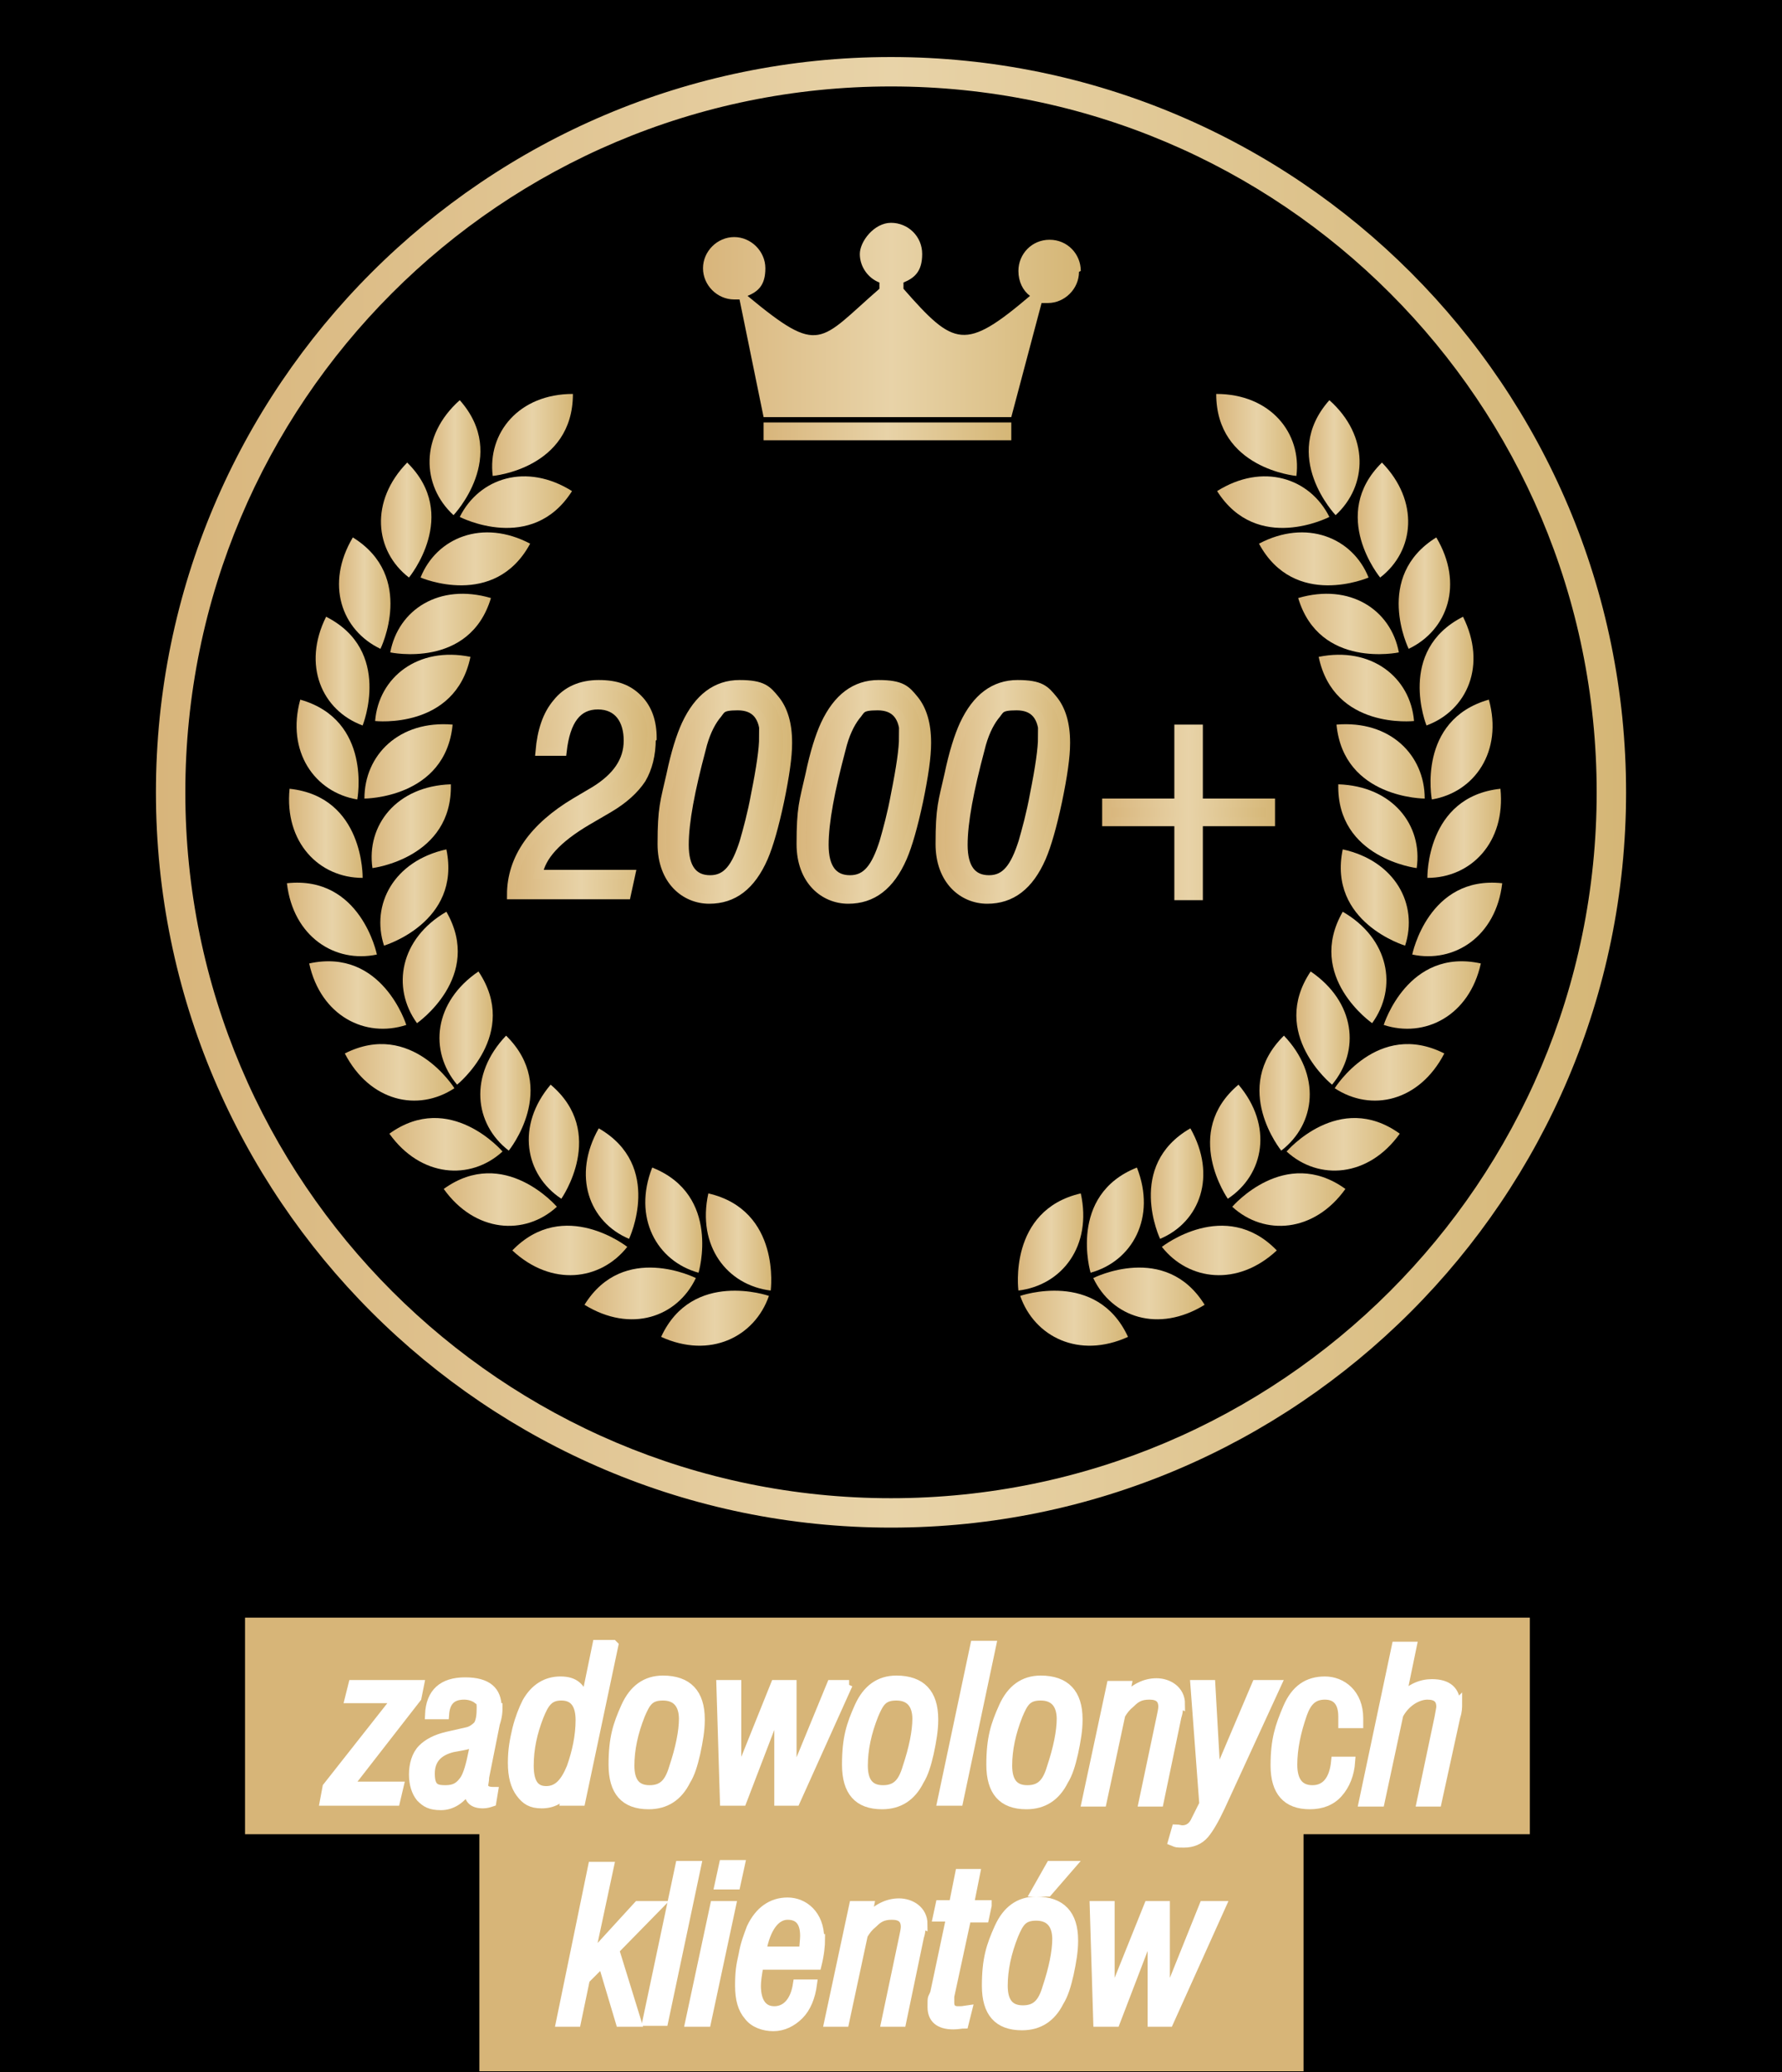 <?xml version="1.0" encoding="UTF-8"?>
<svg id="Warstwa_1" xmlns="http://www.w3.org/2000/svg" version="1.1" xmlns:xlink="http://www.w3.org/1999/xlink" viewBox="0 0 200 232.5">
  <!-- Generator: Adobe Illustrator 29.1.0, SVG Export Plug-In . SVG Version: 2.1.0 Build 142)  -->
  <defs>
    <style>
      .st0 {
        fill: url(#Gradient_bez_nazwy_965);
        stroke: url(#Gradient_bez_nazwy_966);
      }

      .st0, .st1, .st2, .st3, .st4, .st5 {
        stroke-miterlimit: 10;
      }

      .st6 {
        fill: url(#Gradient_bez_nazwy_957);
      }

      .st7 {
        fill: url(#Gradient_bez_nazwy_938);
      }

      .st8 {
        fill: url(#Gradient_bez_nazwy_924);
      }

      .st9 {
        fill: url(#Gradient_bez_nazwy_945);
      }

      .st10 {
        fill: url(#Gradient_bez_nazwy_931);
      }

      .st11 {
        fill: url(#Gradient_bez_nazwy_94);
      }

      .st12 {
        fill: url(#Gradient_bez_nazwy_912);
      }

      .st13 {
        fill: url(#Gradient_bez_nazwy_910);
      }

      .st14 {
        fill: url(#Gradient_bez_nazwy_918);
      }

      .st15 {
        fill: url(#Gradient_bez_nazwy_946);
      }

      .st16 {
        fill: url(#Gradient_bez_nazwy_95);
      }

      .st17 {
        fill: url(#Gradient_bez_nazwy_944);
      }

      .st1 {
        fill: #fff;
        stroke: #fff;
      }

      .st18 {
        fill: url(#Gradient_bez_nazwy_937);
      }

      .st2 {
        fill: url(#Gradient_bez_nazwy_961);
        stroke: url(#Gradient_bez_nazwy_962);
      }

      .st19 {
        fill: url(#Gradient_bez_nazwy_933);
      }

      .st20 {
        fill: url(#Gradient_bez_nazwy_922);
      }

      .st21 {
        fill: url(#Gradient_bez_nazwy_93);
      }

      .st22 {
        fill: url(#Gradient_bez_nazwy_916);
      }

      .st23 {
        fill: url(#Gradient_bez_nazwy_951);
      }

      .st24 {
        fill: url(#Gradient_bez_nazwy_96);
      }

      .st25 {
        fill: url(#Gradient_bez_nazwy_960);
      }

      .st26 {
        fill: url(#Gradient_bez_nazwy_952);
      }

      .st27 {
        fill: url(#Gradient_bez_nazwy_955);
      }

      .st28 {
        fill: url(#Gradient_bez_nazwy_915);
      }

      .st29 {
        fill: url(#Gradient_bez_nazwy_929);
      }

      .st3 {
        fill: url(#Gradient_bez_nazwy_967);
        stroke: url(#Gradient_bez_nazwy_968);
      }

      .st30 {
        fill: url(#Gradient_bez_nazwy_927);
      }

      .st31 {
        fill: url(#Gradient_bez_nazwy_940);
      }

      .st32 {
        fill: url(#Gradient_bez_nazwy_9);
      }

      .st4 {
        fill: url(#Gradient_bez_nazwy_969);
        stroke: url(#Gradient_bez_nazwy_970);
      }

      .st33 {
        fill: url(#Gradient_bez_nazwy_920);
      }

      .st34 {
        fill: url(#Gradient_bez_nazwy_98);
      }

      .st35 {
        fill: url(#Gradient_bez_nazwy_950);
      }

      .st36 {
        fill: url(#Gradient_bez_nazwy_941);
      }

      .st37 {
        fill: url(#Gradient_bez_nazwy_935);
      }

      .st38 {
        fill: url(#Gradient_bez_nazwy_926);
      }

      .st39 {
        fill: url(#Gradient_bez_nazwy_923);
      }

      .st40 {
        fill: url(#Gradient_bez_nazwy_954);
      }

      .st41 {
        fill: url(#Gradient_bez_nazwy_919);
      }

      .st5 {
        fill: url(#Gradient_bez_nazwy_963);
        stroke: url(#Gradient_bez_nazwy_964);
      }

      .st42 {
        fill: url(#Gradient_bez_nazwy_943);
      }

      .st43 {
        fill: url(#Gradient_bez_nazwy_911);
      }

      .st44 {
        fill: url(#Gradient_bez_nazwy_925);
      }

      .st45 {
        fill: url(#Gradient_bez_nazwy_928);
      }

      .st46 {
        fill: url(#Gradient_bez_nazwy_947);
      }

      .st47 {
        fill: url(#Gradient_bez_nazwy_932);
      }

      .st48 {
        fill: url(#Gradient_bez_nazwy_948);
      }

      .st49 {
        fill: url(#Gradient_bez_nazwy_939);
      }

      .st50 {
        fill: url(#Gradient_bez_nazwy_936);
      }

      .st51 {
        fill: url(#Gradient_bez_nazwy_953);
      }

      .st52 {
        fill: url(#Gradient_bez_nazwy_91);
      }

      .st53 {
        fill: url(#Gradient_bez_nazwy_956);
      }

      .st54 {
        fill: url(#Gradient_bez_nazwy_97);
      }

      .st55 {
        fill: url(#Gradient_bez_nazwy_942);
      }

      .st56 {
        fill: url(#Gradient_bez_nazwy_917);
      }

      .st57 {
        fill: url(#Gradient_bez_nazwy_958);
      }

      .st58 {
        fill: url(#Gradient_bez_nazwy_934);
      }

      .st59 {
        fill: url(#Gradient_bez_nazwy_913);
      }

      .st60 {
        fill: url(#Gradient_bez_nazwy_949);
      }

      .st61 {
        fill: #d7b578;
      }

      .st62 {
        fill: url(#Gradient_bez_nazwy_914);
      }

      .st63 {
        fill: url(#Gradient_bez_nazwy_921);
      }

      .st64 {
        fill: url(#Gradient_bez_nazwy_959);
      }

      .st65 {
        fill: url(#Gradient_bez_nazwy_92);
      }

      .st66 {
        fill: url(#Gradient_bez_nazwy_99);
      }

      .st67 {
        fill: url(#Gradient_bez_nazwy_930);
      }
    </style>
    <linearGradient id="Gradient_bez_nazwy_9" data-name="Gradient bez nazwy 9" x1="85.7" y1="48.3" x2="113.5" y2="48.3" gradientUnits="userSpaceOnUse">
      <stop offset="0" stop-color="#d8b57b"/>
      <stop offset=".5" stop-color="#e8d3a8"/>
      <stop offset="1" stop-color="#d5b676"/>
    </linearGradient>
    <linearGradient id="Gradient_bez_nazwy_91" data-name="Gradient bez nazwy 9" x1="78.9" y1="35.8" x2="121.1" y2="35.8" xlink:href="#Gradient_bez_nazwy_9"/>
    <linearGradient id="Gradient_bez_nazwy_92" data-name="Gradient bez nazwy 9" x1="17.5" y1="88.9" x2="182.5" y2="88.9" xlink:href="#Gradient_bez_nazwy_9"/>
    <linearGradient id="Gradient_bez_nazwy_93" data-name="Gradient bez nazwy 9" x1="48.2" y1="51.3" x2="53.9" y2="51.3" xlink:href="#Gradient_bez_nazwy_9"/>
    <linearGradient id="Gradient_bez_nazwy_94" data-name="Gradient bez nazwy 9" x1="51.6" y1="56.4" x2="64.2" y2="56.4" xlink:href="#Gradient_bez_nazwy_9"/>
    <linearGradient id="Gradient_bez_nazwy_95" data-name="Gradient bez nazwy 9" x1="47.2" y1="62.7" x2="59.5" y2="62.7" xlink:href="#Gradient_bez_nazwy_9"/>
    <linearGradient id="Gradient_bez_nazwy_96" data-name="Gradient bez nazwy 9" x1="43.8" y1="69.9" x2="55.2" y2="69.9" xlink:href="#Gradient_bez_nazwy_9"/>
    <linearGradient id="Gradient_bez_nazwy_97" data-name="Gradient bez nazwy 9" x1="42.1" y1="77.2" x2="52.8" y2="77.2" xlink:href="#Gradient_bez_nazwy_9"/>
    <linearGradient id="Gradient_bez_nazwy_98" data-name="Gradient bez nazwy 9" x1="40.9" y1="85.4" x2="50.8" y2="85.4" xlink:href="#Gradient_bez_nazwy_9"/>
    <linearGradient id="Gradient_bez_nazwy_99" data-name="Gradient bez nazwy 9" x1="41.7" y1="92.7" x2="50.6" y2="92.7" xlink:href="#Gradient_bez_nazwy_9"/>
    <linearGradient id="Gradient_bez_nazwy_910" data-name="Gradient bez nazwy 9" x1="42.7" y1="100.7" x2="50.3" y2="100.7" xlink:href="#Gradient_bez_nazwy_9"/>
    <linearGradient id="Gradient_bez_nazwy_911" data-name="Gradient bez nazwy 9" x1="45.2" y1="108.6" x2="51.4" y2="108.6" xlink:href="#Gradient_bez_nazwy_9"/>
    <linearGradient id="Gradient_bez_nazwy_912" data-name="Gradient bez nazwy 9" x1="49.3" y1="115.4" x2="55.3" y2="115.4" xlink:href="#Gradient_bez_nazwy_9"/>
    <linearGradient id="Gradient_bez_nazwy_913" data-name="Gradient bez nazwy 9" x1="53.9" y1="122.7" x2="59.5" y2="122.7" xlink:href="#Gradient_bez_nazwy_9"/>
    <linearGradient id="Gradient_bez_nazwy_914" data-name="Gradient bez nazwy 9" x1="59.4" y1="128.1" x2="65" y2="128.1" xlink:href="#Gradient_bez_nazwy_9"/>
    <linearGradient id="Gradient_bez_nazwy_915" data-name="Gradient bez nazwy 9" x1="65.8" y1="132.8" x2="71.6" y2="132.8" xlink:href="#Gradient_bez_nazwy_9"/>
    <linearGradient id="Gradient_bez_nazwy_916" data-name="Gradient bez nazwy 9" x1="72.4" y1="136.9" x2="78.8" y2="136.9" xlink:href="#Gradient_bez_nazwy_9"/>
    <linearGradient id="Gradient_bez_nazwy_917" data-name="Gradient bez nazwy 9" x1="79.2" y1="139.4" x2="86.5" y2="139.4" xlink:href="#Gradient_bez_nazwy_9"/>
    <linearGradient id="Gradient_bez_nazwy_918" data-name="Gradient bez nazwy 9" x1="42.8" y1="58.4" x2="48.5" y2="58.4" xlink:href="#Gradient_bez_nazwy_9"/>
    <linearGradient id="Gradient_bez_nazwy_919" data-name="Gradient bez nazwy 9" x1="38" y1="66.5" x2="43.8" y2="66.5" xlink:href="#Gradient_bez_nazwy_9"/>
    <linearGradient id="Gradient_bez_nazwy_920" data-name="Gradient bez nazwy 9" x1="35.5" y1="75.3" x2="41.5" y2="75.3" xlink:href="#Gradient_bez_nazwy_9"/>
    <linearGradient id="Gradient_bez_nazwy_921" data-name="Gradient bez nazwy 9" x1="33.3" y1="84.2" x2="40.2" y2="84.2" xlink:href="#Gradient_bez_nazwy_9"/>
    <linearGradient id="Gradient_bez_nazwy_922" data-name="Gradient bez nazwy 9" x1="32.4" y1="93.5" x2="40.7" y2="93.5" xlink:href="#Gradient_bez_nazwy_9"/>
    <linearGradient id="Gradient_bez_nazwy_923" data-name="Gradient bez nazwy 9" x1="32.2" y1="103.2" x2="42.3" y2="103.2" xlink:href="#Gradient_bez_nazwy_9"/>
    <linearGradient id="Gradient_bez_nazwy_924" data-name="Gradient bez nazwy 9" x1="34.7" y1="111.6" x2="45.6" y2="111.6" xlink:href="#Gradient_bez_nazwy_9"/>
    <linearGradient id="Gradient_bez_nazwy_925" data-name="Gradient bez nazwy 9" x1="38.7" y1="120.4" x2="51" y2="120.4" xlink:href="#Gradient_bez_nazwy_9"/>
    <linearGradient id="Gradient_bez_nazwy_926" data-name="Gradient bez nazwy 9" x1="43.6" y1="128.4" x2="56.4" y2="128.4" xlink:href="#Gradient_bez_nazwy_9"/>
    <linearGradient id="Gradient_bez_nazwy_927" data-name="Gradient bez nazwy 9" x1="49.8" y1="134.6" x2="62.5" y2="134.6" xlink:href="#Gradient_bez_nazwy_9"/>
    <linearGradient id="Gradient_bez_nazwy_928" data-name="Gradient bez nazwy 9" x1="57.5" y1="140.3" x2="70.4" y2="140.3" xlink:href="#Gradient_bez_nazwy_9"/>
    <linearGradient id="Gradient_bez_nazwy_929" data-name="Gradient bez nazwy 9" x1="65.6" y1="145.1" x2="78.1" y2="145.1" xlink:href="#Gradient_bez_nazwy_9"/>
    <linearGradient id="Gradient_bez_nazwy_930" data-name="Gradient bez nazwy 9" x1="74.2" y1="147.9" x2="86.3" y2="147.9" xlink:href="#Gradient_bez_nazwy_9"/>
    <linearGradient id="Gradient_bez_nazwy_931" data-name="Gradient bez nazwy 9" x1="55.2" y1="48.8" x2="64.3" y2="48.8" xlink:href="#Gradient_bez_nazwy_9"/>
    <linearGradient id="Gradient_bez_nazwy_932" data-name="Gradient bez nazwy 9" x1="146.9" y1="51.3" x2="152.6" y2="51.3" xlink:href="#Gradient_bez_nazwy_9"/>
    <linearGradient id="Gradient_bez_nazwy_933" data-name="Gradient bez nazwy 9" x1="136.6" y1="56.4" x2="149.2" y2="56.4" xlink:href="#Gradient_bez_nazwy_9"/>
    <linearGradient id="Gradient_bez_nazwy_934" data-name="Gradient bez nazwy 9" x1="141.3" y1="62.7" x2="153.6" y2="62.7" xlink:href="#Gradient_bez_nazwy_9"/>
    <linearGradient id="Gradient_bez_nazwy_935" data-name="Gradient bez nazwy 9" x1="145.7" y1="69.9" x2="157" y2="69.9" xlink:href="#Gradient_bez_nazwy_9"/>
    <linearGradient id="Gradient_bez_nazwy_936" data-name="Gradient bez nazwy 9" x1="148" y1="77.2" x2="158.7" y2="77.2" xlink:href="#Gradient_bez_nazwy_9"/>
    <linearGradient id="Gradient_bez_nazwy_937" data-name="Gradient bez nazwy 9" x1="150" y1="85.4" x2="159.9" y2="85.4" xlink:href="#Gradient_bez_nazwy_9"/>
    <linearGradient id="Gradient_bez_nazwy_938" data-name="Gradient bez nazwy 9" x1="150.2" y1="92.7" x2="159.1" y2="92.7" xlink:href="#Gradient_bez_nazwy_9"/>
    <linearGradient id="Gradient_bez_nazwy_939" data-name="Gradient bez nazwy 9" x1="150.5" y1="100.7" x2="158.1" y2="100.7" xlink:href="#Gradient_bez_nazwy_9"/>
    <linearGradient id="Gradient_bez_nazwy_940" data-name="Gradient bez nazwy 9" x1="149.4" y1="108.6" x2="155.6" y2="108.6" xlink:href="#Gradient_bez_nazwy_9"/>
    <linearGradient id="Gradient_bez_nazwy_941" data-name="Gradient bez nazwy 9" x1="145.5" y1="115.4" x2="151.5" y2="115.4" xlink:href="#Gradient_bez_nazwy_9"/>
    <linearGradient id="Gradient_bez_nazwy_942" data-name="Gradient bez nazwy 9" x1="141.3" y1="122.7" x2="146.9" y2="122.7" xlink:href="#Gradient_bez_nazwy_9"/>
    <linearGradient id="Gradient_bez_nazwy_943" data-name="Gradient bez nazwy 9" x1="135.8" y1="128.1" x2="141.4" y2="128.1" xlink:href="#Gradient_bez_nazwy_9"/>
    <linearGradient id="Gradient_bez_nazwy_944" data-name="Gradient bez nazwy 9" x1="129.2" y1="132.8" x2="135" y2="132.8" xlink:href="#Gradient_bez_nazwy_9"/>
    <linearGradient id="Gradient_bez_nazwy_945" data-name="Gradient bez nazwy 9" x1="122" y1="136.9" x2="128.4" y2="136.9" xlink:href="#Gradient_bez_nazwy_9"/>
    <linearGradient id="Gradient_bez_nazwy_946" data-name="Gradient bez nazwy 9" x1="114.3" y1="139.4" x2="121.6" y2="139.4" xlink:href="#Gradient_bez_nazwy_9"/>
    <linearGradient id="Gradient_bez_nazwy_947" data-name="Gradient bez nazwy 9" x1="152.4" y1="58.4" x2="158" y2="58.4" xlink:href="#Gradient_bez_nazwy_9"/>
    <linearGradient id="Gradient_bez_nazwy_948" data-name="Gradient bez nazwy 9" x1="157" y1="66.5" x2="162.8" y2="66.5" xlink:href="#Gradient_bez_nazwy_9"/>
    <linearGradient id="Gradient_bez_nazwy_949" data-name="Gradient bez nazwy 9" x1="159.3" y1="75.3" x2="165.3" y2="75.3" xlink:href="#Gradient_bez_nazwy_9"/>
    <linearGradient id="Gradient_bez_nazwy_950" data-name="Gradient bez nazwy 9" x1="160.6" y1="84.2" x2="167.5" y2="84.2" xlink:href="#Gradient_bez_nazwy_9"/>
    <linearGradient id="Gradient_bez_nazwy_951" data-name="Gradient bez nazwy 9" x1="160.2" y1="93.5" x2="168.4" y2="93.5" xlink:href="#Gradient_bez_nazwy_9"/>
    <linearGradient id="Gradient_bez_nazwy_952" data-name="Gradient bez nazwy 9" x1="158.5" y1="103.2" x2="168.6" y2="103.2" xlink:href="#Gradient_bez_nazwy_9"/>
    <linearGradient id="Gradient_bez_nazwy_953" data-name="Gradient bez nazwy 9" x1="155.3" y1="111.6" x2="166.2" y2="111.6" xlink:href="#Gradient_bez_nazwy_9"/>
    <linearGradient id="Gradient_bez_nazwy_954" data-name="Gradient bez nazwy 9" x1="149.8" y1="120.4" x2="162.1" y2="120.4" xlink:href="#Gradient_bez_nazwy_9"/>
    <linearGradient id="Gradient_bez_nazwy_955" data-name="Gradient bez nazwy 9" x1="144.4" y1="128.4" x2="157.2" y2="128.4" xlink:href="#Gradient_bez_nazwy_9"/>
    <linearGradient id="Gradient_bez_nazwy_956" data-name="Gradient bez nazwy 9" x1="138.3" y1="134.6" x2="151" y2="134.6" xlink:href="#Gradient_bez_nazwy_9"/>
    <linearGradient id="Gradient_bez_nazwy_957" data-name="Gradient bez nazwy 9" x1="130.4" y1="140.3" x2="143.3" y2="140.3" xlink:href="#Gradient_bez_nazwy_9"/>
    <linearGradient id="Gradient_bez_nazwy_958" data-name="Gradient bez nazwy 9" x1="122.7" y1="145.1" x2="135.2" y2="145.1" xlink:href="#Gradient_bez_nazwy_9"/>
    <linearGradient id="Gradient_bez_nazwy_959" data-name="Gradient bez nazwy 9" x1="114.5" y1="147.9" x2="126.6" y2="147.9" xlink:href="#Gradient_bez_nazwy_9"/>
    <linearGradient id="Gradient_bez_nazwy_960" data-name="Gradient bez nazwy 9" x1="136.5" y1="48.8" x2="145.6" y2="48.8" xlink:href="#Gradient_bez_nazwy_9"/>
    <linearGradient id="Gradient_bez_nazwy_961" data-name="Gradient bez nazwy 9" x1="57.4" y1="88.7" x2="73.1" y2="88.7" xlink:href="#Gradient_bez_nazwy_9"/>
    <linearGradient id="Gradient_bez_nazwy_962" data-name="Gradient bez nazwy 9" x1="56.9" y1="88.7" x2="73.6" y2="88.7" xlink:href="#Gradient_bez_nazwy_9"/>
    <linearGradient id="Gradient_bez_nazwy_963" data-name="Gradient bez nazwy 9" x1="74.3" y1="89" x2="88.4" y2="89" xlink:href="#Gradient_bez_nazwy_9"/>
    <linearGradient id="Gradient_bez_nazwy_964" data-name="Gradient bez nazwy 9" x1="73.8" y1="89" x2="88.9" y2="89" xlink:href="#Gradient_bez_nazwy_9"/>
    <linearGradient id="Gradient_bez_nazwy_965" data-name="Gradient bez nazwy 9" x1="89.9" y1="89" x2="104" y2="89" xlink:href="#Gradient_bez_nazwy_9"/>
    <linearGradient id="Gradient_bez_nazwy_966" data-name="Gradient bez nazwy 9" x1="89.4" y1="89" x2="104.5" y2="89" xlink:href="#Gradient_bez_nazwy_9"/>
    <linearGradient id="Gradient_bez_nazwy_967" data-name="Gradient bez nazwy 9" x1="105.5" y1="89" x2="119.6" y2="89" xlink:href="#Gradient_bez_nazwy_9"/>
    <linearGradient id="Gradient_bez_nazwy_968" data-name="Gradient bez nazwy 9" x1="105" y1="89" x2="120.1" y2="89" xlink:href="#Gradient_bez_nazwy_9"/>
    <linearGradient id="Gradient_bez_nazwy_969" data-name="Gradient bez nazwy 9" x1="124.2" y1="91.1" x2="142.6" y2="91.1" xlink:href="#Gradient_bez_nazwy_9"/>
    <linearGradient id="Gradient_bez_nazwy_970" data-name="Gradient bez nazwy 9" x1="123.7" y1="91.1" x2="143.1" y2="91.1" xlink:href="#Gradient_bez_nazwy_9"/>
  </defs>
  <rect width="200" height="232.5"/>
  <rect class="st32" x="85.7" y="47.4" width="27.8" height="2"/>
  <path class="st52" d="M121.1,30.5c0,1.9-1.6,3.5-3.5,3.5s-.5,0-.7,0l-3.4,12.8h-27.8l-2.7-13.2h0c-.2,0-.3,0-.6,0-1.9,0-3.5-1.6-3.5-3.5s1.6-3.5,3.5-3.5,3.5,1.6,3.5,3.5-.8,2.6-2,3.1c8.2,6.8,8,5.1,14.8-.8v-.7c-1.3-.5-2.2-1.8-2.2-3.2s1.6-3.5,3.5-3.5,3.5,1.5,3.5,3.5-.9,2.7-2.1,3.2v.7c5.7,6.5,6.9,7,14.2.8-.8-.6-1.3-1.6-1.3-2.8,0-1.9,1.5-3.5,3.5-3.5s3.5,1.6,3.5,3.5Z"/>
  <path class="st65" d="M100,6.4C54.5,6.4,17.5,43.4,17.5,88.9s37,82.5,82.5,82.5,82.5-37,82.5-82.5S145.6,6.4,100,6.4ZM100,168.1c-43.7,0-79.2-35.5-79.2-79.2S56.2,9.7,100,9.7s79.2,35.5,79.2,79.2-35.5,79.2-79.2,79.2Z"/>
  <path class="st21" d="M50.9,57.8s6.3-6.6.7-12.9c-4.5,4-4.3,9.6-.7,12.9Z"/>
  <path class="st11" d="M51.6,58s8.1,4.2,12.6-2.9c-5.1-3.2-10.4-1.5-12.6,2.9Z"/>
  <path class="st16" d="M47.2,64.8s8.3,3.6,12.3-3.8c-5.3-2.8-10.5-.7-12.3,3.8Z"/>
  <path class="st24" d="M43.8,73.2s8.9,1.9,11.3-6.1c-5.8-1.7-10.4,1.3-11.3,6.1Z"/>
  <path class="st54" d="M42.1,80.9s9,1,10.7-7.2c-5.9-1.2-10.3,2.3-10.7,7.2Z"/>
  <path class="st34" d="M40.9,89.6s9.1,0,9.9-8.3c-6-.5-9.9,3.4-9.9,8.3Z"/>
  <path class="st66" d="M41.8,97.4s9-1.1,8.8-9.4c-6.1.2-9.5,4.6-8.8,9.4Z"/>
  <path class="st13" d="M43.1,106.1s8.7-2.6,7-10.8c-5.9,1.3-8.5,6.2-7,10.8Z"/>
  <path class="st43" d="M46.8,114.8s7.5-5.2,3.3-12.5c-5.2,3-6.2,8.5-3.3,12.5Z"/>
  <path class="st12" d="M51.3,121.7s7.1-5.7,2.4-12.7c-5,3.4-5.6,8.9-2.4,12.7Z"/>
  <path class="st59" d="M57.1,129.1s5.7-7-.3-12.9c-4.2,4.4-3.6,9.9.3,12.9Z"/>
  <path class="st62" d="M63,134.5s5.2-7.4-1.2-12.8c-3.9,4.6-2.9,10.1,1.2,12.8Z"/>
  <path class="st28" d="M70.6,139s3.9-8.2-3.4-12.4c-3,5.3-1.1,10.5,3.4,12.4Z"/>
  <path class="st22" d="M78.4,142.8s2.6-8.7-5.2-11.8c-2.2,5.6.5,10.5,5.2,11.8Z"/>
  <path class="st56" d="M86.5,144.8s1.2-9-7-10.9c-1.3,5.9,2.1,10.3,7,10.9Z"/>
  <path class="st14" d="M45.9,64.8s5.8-7-.2-12.9c-4.2,4.3-3.7,9.9.2,12.9Z"/>
  <path class="st41" d="M42.7,72.8s4-8.1-3.1-12.5c-3.1,5.2-1.3,10.4,3.1,12.5Z"/>
  <path class="st33" d="M40.7,81.4s3.4-8.4-4.1-12.2c-2.7,5.4-.5,10.5,4.1,12.2Z"/>
  <path class="st63" d="M40.1,89.7s1.7-8.9-6.4-11.2c-1.6,5.8,1.6,10.4,6.4,11.2Z"/>
  <path class="st20" d="M40.7,98.5s.2-9.1-8.2-10c-.6,6,3.3,10,8.2,10Z"/>
  <path class="st39" d="M42.3,107.1s-1.8-8.9-10.1-8c.7,6,5.4,9,10.1,8Z"/>
  <path class="st8" d="M45.6,115s-2.7-8.7-10.9-6.9c1.3,5.9,6.3,8.4,10.9,6.9Z"/>
  <path class="st44" d="M51,122.1s-4.8-7.7-12.3-3.9c2.8,5.4,8.2,6.6,12.3,3.9Z"/>
  <path class="st38" d="M56.4,129.2s-5.9-6.9-12.7-2c3.5,4.9,9.1,5.3,12.7,2Z"/>
  <path class="st30" d="M62.5,135.4s-5.9-6.9-12.7-2c3.5,4.9,9.1,5.3,12.7,2Z"/>
  <path class="st45" d="M70.4,139.9s-7.1-5.6-12.9.4c4.4,4.1,9.9,3.4,12.9-.4Z"/>
  <path class="st29" d="M78.1,143.4s-8.1-4.1-12.5,3c5.2,3.2,10.4,1.4,12.5-3Z"/>
  <path class="st67" d="M86.3,145.4s-8.6-3-12.1,4.6c5.5,2.5,10.5,0,12.1-4.6Z"/>
  <path class="st10" d="M55.3,53.4s9-.8,9-9.2c-6.1,0-9.6,4.4-9,9.2Z"/>
  <path class="st47" d="M149.9,57.8s-6.3-6.6-.7-12.9c4.5,4,4.3,9.6.7,12.9Z"/>
  <path class="st19" d="M149.2,58s-8.1,4.2-12.6-2.9c5.1-3.2,10.4-1.5,12.6,2.9Z"/>
  <path class="st58" d="M153.6,64.8s-8.3,3.6-12.3-3.8c5.3-2.8,10.5-.7,12.3,3.8Z"/>
  <path class="st37" d="M157,73.2s-8.9,1.9-11.3-6.1c5.8-1.7,10.4,1.3,11.3,6.1Z"/>
  <path class="st50" d="M158.7,80.9s-9,1-10.7-7.2c5.9-1.2,10.3,2.3,10.7,7.2Z"/>
  <path class="st18" d="M159.9,89.6s-9.1,0-9.9-8.3c6-.5,9.9,3.4,9.9,8.3Z"/>
  <path class="st7" d="M159,97.4s-9-1.1-8.8-9.4c6.1.2,9.5,4.6,8.8,9.4Z"/>
  <path class="st49" d="M157.7,106.1s-8.7-2.6-7-10.8c5.9,1.3,8.5,6.2,7,10.8Z"/>
  <path class="st31" d="M154,114.8s-7.5-5.2-3.3-12.5c5.2,3,6.2,8.5,3.3,12.5Z"/>
  <path class="st36" d="M149.5,121.7s-7.1-5.7-2.4-12.7c5,3.4,5.6,8.9,2.4,12.7Z"/>
  <path class="st55" d="M143.8,129.1s-5.7-7,.3-12.9c4.2,4.4,3.6,9.9-.3,12.9Z"/>
  <path class="st42" d="M137.8,134.5s-5.2-7.4,1.2-12.8c3.9,4.6,2.9,10.1-1.2,12.8Z"/>
  <path class="st17" d="M130.2,139s-3.9-8.2,3.4-12.4c3,5.3,1.1,10.5-3.4,12.4Z"/>
  <path class="st9" d="M122.4,142.8s-2.6-8.7,5.2-11.8c2.2,5.6-.5,10.5-5.2,11.8Z"/>
  <path class="st15" d="M114.3,144.8s-1.2-9,7-10.9c1.3,5.9-2.1,10.3-7,10.9Z"/>
  <path class="st46" d="M154.9,64.8s-5.8-7,.2-12.9c4.2,4.3,3.7,9.9-.2,12.9Z"/>
  <path class="st48" d="M158.1,72.8s-4-8.1,3.1-12.5c3.1,5.2,1.3,10.4-3.1,12.5Z"/>
  <path class="st60" d="M160.1,81.4s-3.4-8.4,4.1-12.2c2.7,5.4.5,10.5-4.1,12.2Z"/>
  <path class="st35" d="M160.7,89.7s-1.7-8.9,6.4-11.2c1.6,5.8-1.6,10.4-6.4,11.2Z"/>
  <path class="st23" d="M160.2,98.5s-.2-9.1,8.2-10c.6,6-3.3,10-8.2,10Z"/>
  <path class="st26" d="M158.5,107.1s1.8-8.9,10.1-8c-.7,6-5.4,9-10.1,8Z"/>
  <path class="st51" d="M155.3,115s2.7-8.7,10.9-6.9c-1.3,5.9-6.3,8.4-10.9,6.9Z"/>
  <path class="st40" d="M149.8,122.1s4.8-7.7,12.3-3.9c-2.8,5.4-8.2,6.6-12.3,3.9Z"/>
  <path class="st27" d="M144.4,129.2s5.9-6.9,12.7-2c-3.5,4.9-9.1,5.3-12.7,2Z"/>
  <path class="st53" d="M138.3,135.4s5.9-6.9,12.7-2c-3.5,4.9-9.1,5.3-12.7,2Z"/>
  <path class="st6" d="M130.4,139.9s7.1-5.6,12.9.4c-4.4,4.1-9.9,3.4-12.9-.4Z"/>
  <path class="st57" d="M122.7,143.4s8.1-4.1,12.5,3c-5.2,3.2-10.4,1.4-12.5-3Z"/>
  <path class="st64" d="M114.5,145.4s8.6-3,12.1,4.6c-5.5,2.5-10.5,0-12.1-4.6Z"/>
  <path class="st25" d="M145.5,53.4s-9-.8-9-9.2c6.1,0,9.6,4.4,9,9.2Z"/>
  <rect class="st61" x="27.5" y="181.5" width="144.2" height="24.3"/>
  <rect class="st61" x="53.8" y="203.8" width="92.5" height="28.6"/>
  <g>
    <path class="st1" d="M47.1,189l-.3,1.5-7.7,9.9h5.7l-.4,1.7h-8l.3-1.6,7.8-9.9h-5.3l.4-1.6h7.5Z"/>
    <path class="st1" d="M55.9,191.6c0,.3,0,.9-.3,1.8l-1.2,6c0,.4-.1.7-.1.9,0,.5.4.7,1.1.7l-.2,1.2c-.3.1-.6.2-1,.2-1.1,0-1.6-.5-1.6-1.4s0-.2,0-.4c-.8,1.3-1.9,2-3.1,2s-1.7-.3-2.3-.9c-.5-.6-.8-1.5-.8-2.6s.3-2.2,1-2.9c.6-.6,1.5-1.1,2.8-1.4l2.2-.5c.5-.1.9-.4,1.2-.7.3-.4.4-1.1.4-2s-.2-.7-.5-1c-.3-.2-.8-.4-1.4-.4-1.4,0-2.1.7-2.2,2.2h-1.7c.1-2.5,1.5-3.7,4-3.7s3.6,1,3.6,2.9ZM53.4,195.4c-.4.2-.9.4-1.5.5l-1.1.2c-1.6.4-2.5,1.3-2.5,2.9s.6,1.8,1.7,1.8,1.6-.4,2.1-1.1c.4-.6.7-1.7,1-3.2l.2-1.2Z"/>
    <path class="st1" d="M68.9,184.6l-3.7,17.5h-1.8l.3-1.3c-.7,1.1-1.7,1.6-2.9,1.6s-1.8-.4-2.4-1.2-.9-1.9-.9-3.4.2-2.5.5-3.8c.3-1.2.7-2.2,1.1-3,.9-1.6,2.2-2.4,3.8-2.4s2.3.7,2.8,2.2l1.3-6.3h1.8ZM65.1,193c0-1.8-.7-2.7-2.1-2.7s-1.9.8-2.5,2.3c-.7,1.8-1.1,3.6-1.1,5.5s.6,2.8,1.9,2.8,2.1-.9,2.8-2.6c.6-1.7,1-3.5,1-5.3Z"/>
    <path class="st1" d="M78.6,193c0,1.1-.2,2.3-.5,3.7-.3,1.3-.6,2.3-1.1,3.1-.9,1.8-2.3,2.7-4.2,2.7-2.7,0-4-1.5-4-4.5s.5-4.5,1.4-6.5,2.3-3,4.2-3c2.8,0,4.2,1.5,4.2,4.4ZM76.7,192.9c0-1.7-.8-2.6-2.3-2.6s-1.9.7-2.5,2.1c-.8,2-1.2,3.9-1.2,5.7s.7,2.7,2.2,2.7,2.2-.8,2.7-2.5c.7-2.1,1.1-4,1.1-5.5Z"/>
    <path class="st1" d="M95.2,189l-5.9,13.1h-1.9v-10.7c0,0-4.1,10.7-4.1,10.7h-2l-.4-13.1h1.8v10.7c0,0,4.3-10.7,4.3-10.7h1.9v10.7l4.4-10.7h2Z"/>
    <path class="st1" d="M104.8,193c0,1.1-.2,2.3-.5,3.7-.3,1.3-.6,2.3-1.1,3.1-.9,1.8-2.3,2.7-4.2,2.7-2.7,0-4-1.5-4-4.5s.5-4.5,1.4-6.5,2.3-3,4.2-3c2.8,0,4.2,1.5,4.2,4.4ZM102.9,192.9c0-1.7-.8-2.6-2.3-2.6s-1.9.7-2.5,2.1c-.8,2-1.2,3.9-1.2,5.7s.7,2.7,2.2,2.7,2.2-.8,2.7-2.5c.7-2.1,1.1-4,1.1-5.5Z"/>
    <path class="st1" d="M111.3,184.6l-3.7,17.5h-1.9l3.7-17.5h1.9Z"/>
    <path class="st1" d="M121,193c0,1.1-.2,2.3-.5,3.7-.3,1.3-.6,2.3-1.1,3.1-.9,1.8-2.3,2.7-4.2,2.7-2.7,0-4-1.5-4-4.5s.5-4.5,1.4-6.5,2.3-3,4.2-3c2.8,0,4.2,1.5,4.2,4.4ZM119.1,192.9c0-1.7-.8-2.6-2.3-2.6s-1.9.7-2.5,2.1c-.8,2-1.2,3.9-1.2,5.7s.7,2.7,2.2,2.7,2.2-.8,2.7-2.5c.7-2.1,1.1-4,1.1-5.5Z"/>
    <path class="st1" d="M132.3,191.1c0,.4,0,.9-.2,1.5l-2,9.6h-1.8l2-9.5c.1-.5.2-.9.2-1.2,0-.9-.5-1.3-1.5-1.3s-1.5.3-2.1.9c-.5.4-.8.8-1.1,1.3l-2.1,9.8h-1.8l2.8-13.1h1.8l-.3,1.5c1.1-1.2,2.3-1.8,3.6-1.8s2.7.8,2.7,2.4Z"/>
    <path class="st1" d="M143.3,189l-6.3,13.7c-.7,1.5-1.3,2.5-1.8,3.1-.6.7-1.4,1-2.3,1s-.8,0-1.3-.2l.4-1.4c.2,0,.5.1.7.1.7,0,1.2-.4,1.5-1.1l.9-1.8-1-13.4h1.8l.6,10.6,4.5-10.6h2.1Z"/>
    <path class="st1" d="M152.5,192.8c0,.2,0,.4,0,.6h-1.8v-.8c0-1.6-.7-2.4-2-2.4s-2,.7-2.5,2.1c-.7,2-1.1,3.9-1.1,5.7s.7,2.8,2.2,2.8,2.4-1.1,2.6-3.2h1.7c-.1,1.5-.6,2.7-1.4,3.6-.8.9-1.9,1.3-3.2,1.3-2.6,0-3.9-1.5-3.9-4.4s.5-4.4,1.4-6.5,2.3-3,4.2-3,3.8,1.4,3.8,4.2Z"/>
    <path class="st1" d="M163.6,191.1c0,.5,0,.9-.2,1.5l-2.1,9.6h-1.8l2-9.5c.1-.6.2-1,.2-1.2,0-.9-.5-1.3-1.5-1.3s-2.4.7-3.2,2.2l-2.1,9.8h-1.9l3.7-17.5h1.8l-1.2,5.8c1-1.1,2.2-1.6,3.4-1.6,1.8,0,2.7.8,2.7,2.4Z"/>
  </g>
  <g>
    <path class="st1" d="M73.9,213.8l-4.9,5,2.5,8.1h-1.9l-2-6.7-1.9,1.9-1,4.8h-1.8l3.6-17.5h1.9l-2.2,10.3,5.4-5.9h2.3Z"/>
    <path class="st1" d="M78.2,209.3l-3.7,17.5h-1.9l3.7-17.5h1.9Z"/>
    <path class="st1" d="M82.1,213.8l-2.8,13.1h-1.9l2.8-13.1h1.9ZM83.1,209.2l-.5,2.3h-1.9l.5-2.3h1.9Z"/>
    <path class="st1" d="M92.1,217.5c0,.8-.1,1.8-.4,3h-6.5c-.2,1-.3,1.8-.3,2.3,0,1.8.7,2.8,2,2.8s2.3-1,2.6-3h1.7c-.2,1.5-.7,2.7-1.5,3.5-.8.8-1.8,1.3-2.9,1.3s-2.2-.4-2.8-1.2c-.7-.8-1-1.9-1-3.4s.1-2.2.4-3.5c.2-1.2.6-2.2.9-3,.9-1.9,2.3-2.9,4.1-2.9s3.6,1.4,3.6,4.1ZM90.3,217.2c0-1.5-.6-2.3-1.9-2.3s-2.4,1.3-2.9,4h4.7c0-.7.1-1.2.1-1.7Z"/>
    <path class="st1" d="M103.4,215.8c0,.4,0,.9-.2,1.5l-2,9.6h-1.8l2-9.5c.1-.5.2-.9.2-1.2,0-.9-.5-1.3-1.5-1.3s-1.5.3-2.1.9c-.5.4-.8.8-1.1,1.3l-2.1,9.8h-1.8l2.8-13.1h1.8l-.3,1.5c1.1-1.2,2.3-1.8,3.6-1.8s2.7.8,2.7,2.4Z"/>
    <path class="st1" d="M110.8,213.8l-.3,1.4h-2l-1.9,8.8c0,.3,0,.5,0,.7,0,.6.3.9.9.9s.4,0,1.1-.1l-.4,1.6c-.3,0-.7.1-1.2.1-1.6,0-2.4-.7-2.4-2s0-.8.3-1.6l1.8-8.5h-1.5l.3-1.4h1.5l.7-3.5h1.8l-.7,3.5h2Z"/>
    <path class="st1" d="M120.5,217.8c0,1.1-.2,2.3-.5,3.7-.3,1.3-.6,2.3-1.1,3.1-.9,1.8-2.3,2.7-4.2,2.7-2.7,0-4-1.5-4-4.5s.5-4.5,1.4-6.5c.9-2,2.3-3,4.2-3,2.8,0,4.2,1.5,4.2,4.4ZM118.6,217.6c0-1.7-.8-2.6-2.3-2.6s-1.9.7-2.5,2.1c-.8,2-1.2,3.9-1.2,5.7s.7,2.7,2.2,2.7,2.2-.8,2.7-2.5c.7-2.1,1.1-4,1.1-5.5ZM120.2,209.3l-2.6,3h-1.4l1.7-3h2.3Z"/>
    <path class="st1" d="M137.1,213.8l-5.9,13.1h-1.9v-10.7c0,0-4.1,10.7-4.1,10.7h-2l-.4-13.1h1.8v10.7c0,0,4.3-10.7,4.3-10.7h1.9v10.7l4.3-10.7h2Z"/>
  </g>
  <g>
    <path class="st2" d="M73.1,82.9c0,1.8-.4,3.3-1.1,4.5-.8,1.2-2,2.3-3.7,3.3l-2.4,1.4c-3.4,2-5.2,4-5.5,6h10.4l-.5,2.3h-12.9c0-4.1,2.5-7.6,7.2-10.4l2.2-1.3c2.4-1.5,3.7-3.3,3.7-5.6s-1.1-4-3.4-4-3.6,1.7-4,5.2h-2.5c.2-2.3.8-4.1,1.9-5.4,1.1-1.4,2.7-2.1,4.7-2.1s3.3.5,4.4,1.6c1.1,1.1,1.6,2.6,1.6,4.4Z"/>
    <path class="st5" d="M88.4,83.4c0,1.5-.3,3.6-.9,6.5-.6,2.8-1.2,4.9-1.8,6.3-1.4,3.2-3.4,4.7-6.1,4.7s-5.3-2.1-5.3-6.2.3-4.7,1-7.8c.5-2.4,1.1-4.3,1.7-5.6,1.4-3,3.4-4.5,6-4.5s3.1.6,4,1.7c.9,1.1,1.4,2.7,1.4,4.8ZM85.8,82.8c0-2.4-1-3.6-3-3.6s-1.8.4-2.5,1.2c-.6.8-1.2,2-1.6,3.7-1.2,4.5-1.9,8.1-1.9,10.7s1,3.9,2.9,3.9,2.9-1.4,3.8-4.2c.4-1.4.9-3.2,1.3-5.4.6-3,.9-5.1.9-6.4Z"/>
    <path class="st0" d="M104,83.4c0,1.5-.3,3.6-.9,6.5-.6,2.8-1.2,4.9-1.8,6.3-1.4,3.2-3.4,4.7-6.1,4.7s-5.3-2.1-5.3-6.2.3-4.7,1-7.8c.5-2.4,1.1-4.3,1.7-5.6,1.4-3,3.4-4.5,6-4.5s3.1.6,4,1.7c.9,1.1,1.4,2.7,1.4,4.8ZM101.5,82.8c0-2.4-1-3.6-3-3.6s-1.8.4-2.5,1.2c-.6.8-1.2,2-1.6,3.7-1.2,4.5-1.9,8.1-1.9,10.7s1,3.9,2.9,3.9,2.9-1.4,3.8-4.2c.4-1.4.9-3.2,1.3-5.4.6-3,.9-5.1.9-6.4Z"/>
    <path class="st3" d="M119.6,83.4c0,1.5-.3,3.6-.9,6.5-.6,2.8-1.2,4.9-1.8,6.3-1.4,3.2-3.4,4.7-6.1,4.7s-5.3-2.1-5.3-6.2.3-4.7,1-7.8c.5-2.4,1.1-4.3,1.7-5.6,1.4-3,3.4-4.5,6-4.5s3.1.6,4,1.7c.9,1.1,1.4,2.7,1.4,4.8ZM117.1,82.8c0-2.4-1-3.6-3-3.6s-1.8.4-2.5,1.2c-.6.8-1.2,2-1.6,3.7-1.2,4.5-1.9,8.1-1.9,10.7s1,3.9,2.9,3.9,2.9-1.4,3.8-4.2c.4-1.4.9-3.2,1.3-5.4.6-3,.9-5.1.9-6.4Z"/>
    <path class="st4" d="M142.6,92.2h-8.1v8.3h-2.2v-8.3h-8.1v-2.1h8.1v-8.3h2.2v8.3h8.1v2.1Z"/>
  </g>
</svg>